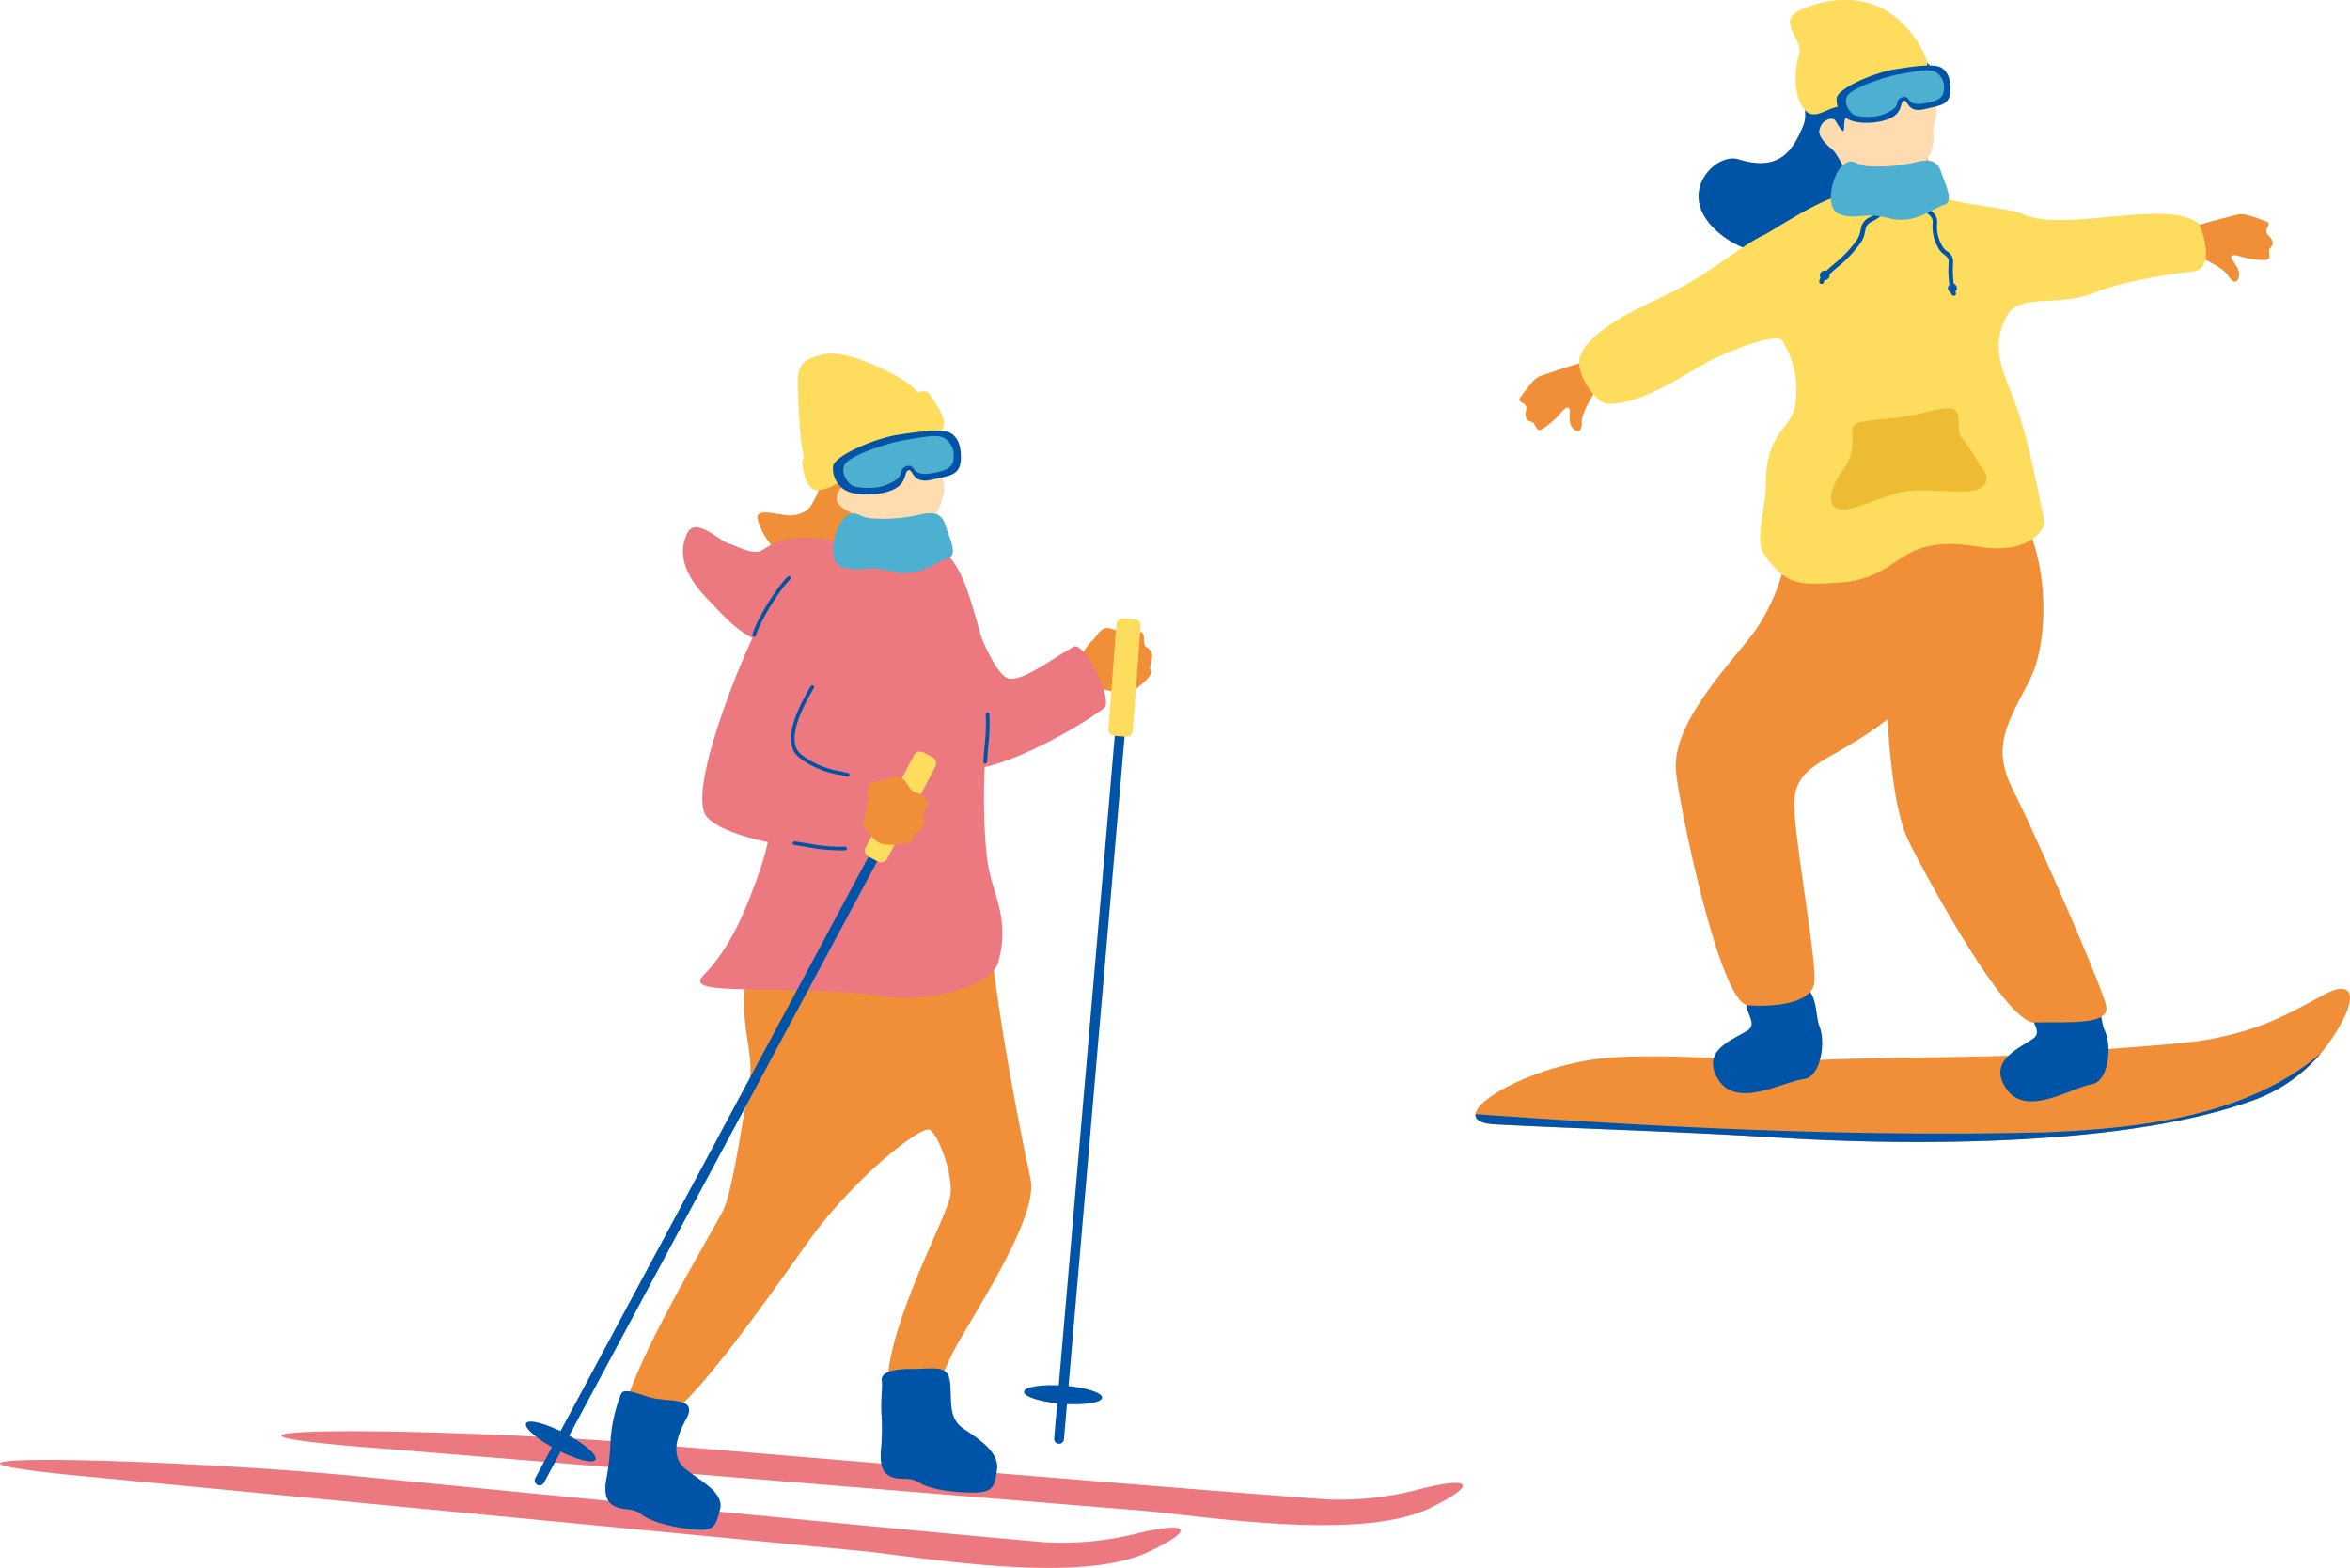 <svg id="グループ_228" data-name="グループ 228" xmlns="http://www.w3.org/2000/svg" width="419.681" height="280" viewBox="0 0 419.681 280">
  <path id="パス_1416" data-name="パス 1416" d="M129.268,82.569c2.637,2.749,5.909,3.645,8.338,3.072a12.567,12.567,0,0,0,6.276-3.744,12.056,12.056,0,0,0,2.105-5.281,7.648,7.648,0,0,0-.484-2.9c-.809-2.208.774-2.542-1.923-6.749-.82-1.277-5.354-6.958-11.986-5.769-5.829,1.044-7.847,15.612-2.327,21.369" transform="translate(22.626 10.958)" fill="#ffdbb0"/>
  <path id="パス_1417" data-name="パス 1417" d="M138.576,67.9c.971-3.859,8.286,2.921,8.305.676.044-4.844-4.47-6.86-8-7.745a15.354,15.354,0,0,0-5.064-.717c-4.446.341-9.18,4.969-9.282,10.448-.08,4.363,1.975,4.849.582,7.358-.749,1.349-1.171,2.968-4.194,3.314-2.013.231-6.881-1.729-6.17.813,1.96,7,10.383,10.958,14.341,8.3,4.074-2.738,4-9.141,2.22-9.586-2.758-1.419-2.589-2.361-2.385-3.318s1.51-1.914,2.148-1.276c3.174,3.175.83-.223,1.641-1.368,2.2-3.112,2.122,1.354,5.858-6.9" transform="translate(20.59 10.789)" fill="#f18e38"/>
  <path id="パス_1418" data-name="パス 1418" d="M142.979,61.972c.013-1.346-2.381-3.31-5.258-4.814s-9-4.331-12.417-3.486-4.585,1.773-4.516,5.084.374,12.468,1.505,14.4,6.223-1.5,10.332-3.469,10.335-5.705,10.355-7.712" transform="translate(21.685 9.608)" fill="#fedc5e"/>
  <path id="パス_1419" data-name="パス 1419" d="M144.215,59.759c1.366,2.141,4.033,5.407,1.539,7.075s-12.386,4.186-15.4,6.818S125.809,76.8,124.15,76.9c-1.755.1-2.318-2.6-2.63-4.185s.413-1.885,2.241-2.952,11.515-6.821,13.554-8.008,5.878-3.592,6.9-1.991" transform="translate(21.805 10.633)" fill="#fedc5e"/>
  <path id="パス_1420" data-name="パス 1420" d="M137.364,75.467c-2.166,1.325-7.3,1.644-9.327.186a4.5,4.5,0,0,1-1.906-4.067c.262-1.965,7.542-5.027,11.582-5.646,3.922-.6,8.193-1.191,9.584-.2,1.136.806,1.713,2.1,1.669,4.4-.059,3.112-2.042,3.077-5.129,3.813-3.726.887-3.316-2.009-4.265-1.664-.749.272-.205,1.96-2.208,3.186" transform="translate(22.639 11.707)" fill="#0054a7"/>
  <path id="パス_1421" data-name="パス 1421" d="M134.076,75.118c-1.464.294-4.2.179-4.943-.355-.7-.5-1.983-2.2-1.215-3.635.911-1.7,7.863-3.916,10.555-4.361,3.248-.536,6.132-1.169,7.286-.35a3.511,3.511,0,0,1,1.622,3.356c-.014,1.722-1.058,2.38-3.648,2.851-3.937.714-3.079-1.385-4.314-1.289a1.524,1.524,0,0,0-1.509,1.457c-.2,1.073-2.548,2.069-3.833,2.327" transform="translate(22.924 11.854)" fill="#4db0d1"/>
  <path id="パス_1422" data-name="パス 1422" d="M247.873,230.339c-12.613,6.194-40.937,1.4-51.923.5l-139.564-11.4c-16.33-1.334-18.464-2.565-4.744-2.737s38.306.778,54.635,2.113c0,0,92.057,7.791,122.89,10.035a55.182,55.182,0,0,0,15.778-1.573c9.769-2.627,11.956-1.377,2.929,3.056" transform="translate(7.648 38.904)" fill="#ed7980"/>
  <path id="パス_1423" data-name="パス 1423" d="M205.07,237.467c-12.7,6.012-40.952.813-51.924-.242l-139.387-13.4c-16.308-1.568-18.426-2.83-4.7-2.8s38.29,1.328,54.6,2.9c0,0,91.937,9.111,122.735,11.8a55.137,55.137,0,0,0,15.8-1.348c9.806-2.485,11.975-1.2,2.885,3.1" transform="translate(0 39.682)" fill="#ed7980"/>
  <path id="パス_1424" data-name="パス 1424" d="M129.581,95.089a29.11,29.11,0,0,0,7.817-6.922c1.415-2.1.876-3.441-4.566-5.223-3.378-1.106-10.14-2.593-15.117.886-1.693,1.184-4.763-.732-6.039-1.059-1.812-.464-6.071-5.05-7.573-1.747-2.549,5.612,2.648,10.488,4.226,12.178,3.874,4.139,6.581,6.812,10.747,7.319,5.195.632,7.233-3.764,10.5-5.432" transform="translate(18.566 14.333)" fill="#ed7980"/>
  <path id="パス_1425" data-name="パス 1425" d="M164.525,101.166c.7-1.027,1.156-2.6,2.452-3.757s1.564-3.022,3.936-2.056,2.143.064,3.145.147,2.214.1,2.2,1.137.081,1.695.561,1.944a1.638,1.638,0,0,1,.908,1.776c-.151.966-.508,1.826-.237,2.314s-.275,1.2-.951,1.834-2.674,2.647-4.5,2.31-2.854-1.215-4.527-.339c-.255.134-7.027,3.964-7.665,4.423-1.53.815-5.077-4.038-3.3-5.133.587-.446,7.816-4.361,7.982-4.6" transform="translate(28.018 17.071)" fill="#f18e38"/>
  <path id="パス_1426" data-name="パス 1426" d="M155.855,105.356c2.418.87,7.974-3.46,11.789-5.612,1.9-1.072,7.275,9.606,5.411,11.005-5.758,4.319-19.695,11.693-24.566,10.638-3.189-.69-7.124-11.241-7.744-12.477-1.537-3.067-6.728-12.622-6.64-14.1.508-8.429,12.6-9.055,14.422-3.619,1.1,3.273,4.745,13.233,7.327,14.163" transform="translate(24.077 15.742)" fill="#ed7980"/>
  <path id="パス_1427" data-name="パス 1427" d="M160.413,240.959a.878.878,0,0,0,.94-.8L173.884,94.9a.877.877,0,0,0-1.747-.15l-12.53,145.258a.878.878,0,0,0,.8.95h.008" transform="translate(28.655 16.868)" fill="#0054a7"/>
  <path id="パス_1428" data-name="パス 1428" d="M155.047,210.885c-.068.9,3,1.865,6.85,2.159s7.03-.2,7.1-1.095-3-1.866-6.85-2.16-7.03.2-7.1,1.1" transform="translate(27.837 37.65)" fill="#0054a7"/>
  <rect id="長方形_138" data-name="長方形 138" width="21.034" height="4.352" rx="1.053" transform="translate(197.869 131.318) rotate(-85.654)" fill="#fedc5e"/>
  <path id="パス_1429" data-name="パス 1429" d="M167.025,185.93c-1.415-6.536-5.746-27.726-7.18-43.061-.779-2.614-6.386-4.552-20.222-5.192-5.137-.182-16.123-3.438-20.036,3.606-7.1,12.784-1.625,20.4-2.707,27-1.734,10.59-3.294,20.434-4.756,23.33-2.046,4.055-14.574,24.7-17.34,34.519-.732,2.6,5.462,3.8,8.665,1.274,6.47-5.094,21.417-26.877,24.258-30.767,7.792-10.669,18.908-19.553,21.1-19.492,1.45.04,4.613,8.171,3.877,11.972-.795,4.107-10.841,22.129-11.241,33.486-.2,5.628,1.257,4.1,4.509,4.376,4.532.387,3.572-4.079,8.773-12.827,6.176-10.388,13.53-22.546,12.3-28.222" transform="translate(17.007 24.555)" fill="#f18e38"/>
  <path id="パス_1430" data-name="パス 1430" d="M133.546,209.465c-.29-1.323,1.34-2.22,5.329-2.2,4.171.024,6.563-.893,6.877,2.576s-.363,6.272,2.495,8.173,6.355,4.246,5.863,7.31-.574,4.112-4.849,4.02-7.339-.781-8.909-1.713-2.265-.661-3.706-.78c-2.781-.229-3.39-1.973-3.3-4.634a43.614,43.614,0,0,0,.167-6.454c-.236-2.5.193-5.572.034-6.3" transform="translate(23.939 37.196)" fill="#0054a7"/>
  <path id="パス_1431" data-name="パス 1431" d="M94.472,211.083c.54-1.243,3.733.348,5.617.756,3.442.743,8.161-.138,5.964,3.839-1.684,3.049-2.78,6.644-.116,8.809s6.983,4.232,6.2,7.234-.963,4.039-5.209,3.543-7.232-1.473-8.706-2.55-2.193-.872-3.615-1.126c-2.748-.492-3.188-2.286-2.849-4.927a43.555,43.555,0,0,0,.779-6.41,27.507,27.507,0,0,1,1.932-9.169" transform="translate(16.457 37.814)" fill="#0054a7"/>
  <path id="パス_1432" data-name="パス 1432" d="M116.174,142.323c3.31-9.1,2.911-14.515,3.521-18.531a19.97,19.97,0,0,0-.619-9.25c-1.237-3.823-4.6-13.217-1.159-19.594,2.364-4.381,4.453-9.848,10.707-12.694,4.726-2.15,8.635-1.161,10.932-1.141,4.493.039,8.287,1.352,9.612,2.461,3.49,2.921,4.649,7.393,6.574,13.939,1.781,6.053,2.839,13.335,2.088,16.452-1.411,5.845-1.41,18.726-.5,25.384.771,5.65,4.167,10.12,1.867,18.08-1.244,4.31-12.489,7.009-19.873,6.011-17.87-2.417-36.646.256-32.825-3.665,4.861-4.989,7.385-11.15,9.677-17.451" transform="translate(19.031 14.519)" fill="#ed7980"/>
  <path id="パス_1433" data-name="パス 1433" d="M149.266,117a.325.325,0,0,1-.059,0,.329.329,0,0,1-.31-.347c.081-1.437.172-2.405.251-3.259a33.667,33.667,0,0,0,.159-5.169.321.321,0,0,1,.318-.339.328.328,0,0,1,.339.317,34.221,34.221,0,0,1-.162,5.251c-.079.848-.169,1.809-.249,3.234a.329.329,0,0,1-.288.308" transform="translate(26.733 19.371)" fill="#0054a7"/>
  <path id="パス_1434" data-name="パス 1434" d="M81.428,244.6a.876.876,0,0,0,1.178-.362L151.511,115.75a.877.877,0,0,0-1.545-.828L81.062,243.41a.877.877,0,0,0,.359,1.187l.007,0" transform="translate(14.535 20.551)" fill="#0054a7"/>
  <path id="パス_1435" data-name="パス 1435" d="M79.658,215.531c-.418.8,2.017,2.9,5.44,4.69s6.535,2.6,6.953,1.8-2.018-2.9-5.44-4.69-6.536-2.6-6.953-1.8" transform="translate(14.293 38.641)" fill="#0054a7"/>
  <path id="パス_1436" data-name="パス 1436" d="M131.093,130.883a1.244,1.244,0,0,0,.525,1.676l1.654.868a1.249,1.249,0,0,0,1.677-.525l8.6-16.433a1.249,1.249,0,0,0-.525-1.678l-1.654-.866a1.246,1.246,0,0,0-1.677.524Z" transform="translate(23.511 20.429)" fill="#fedc5e"/>
  <path id="パス_1437" data-name="パス 1437" d="M131.659,119.871c1.17-.431,2.446-1.451,4.173-1.647s3.023-1.562,4.4.6,1.712,1.292,2.481,1.938,1.748,1.36,1.136,2.2-.914,1.43-.666,1.911a1.637,1.637,0,0,1-.284,1.975c-.683.7-1.472,1.2-1.533,1.75s-.916.821-1.835.947-3.712.613-5.009-.718-1.625-2.642-3.5-2.893c-.285-.039-8.024-.829-8.811-.823-1.72-.219-1.808-6.23.275-6.1.737-.024,8.9.961,9.172.861" transform="translate(21.71 21.117)" fill="#f18e38"/>
  <path id="パス_1438" data-name="パス 1438" d="M122.56,117.606c1.07,2.338,7.989,3.816,12.2,5.03,3.148.907-.58,12.719-2.908,12.838-6.742.346-21.658-2.13-24.755-6.037-3.931-4.958,8.423-33.578,10.03-35.313,7.712-8.331,13.5,2.883,10.519,10.514-1.254,3.217-6.957,8.876-5.085,12.968" transform="translate(19.09 16.37)" fill="#ed7980"/>
  <path id="パス_1439" data-name="パス 1439" d="M129.936,120.069a.334.334,0,0,1-.123-.008c-.459-.118-.929-.221-1.412-.326a15.962,15.962,0,0,1-7.162-3.068c-2.518-1.962-1.831-6.252,2.043-12.751a.328.328,0,1,1,.564.336c-3.675,6.169-4.417,10.171-2.2,11.9a15.407,15.407,0,0,0,6.9,2.943c.491.107.968.212,1.436.333a.329.329,0,0,1-.041.644" transform="translate(21.5 18.628)" fill="#0054a7"/>
  <path id="パス_1440" data-name="パス 1440" d="M129.4,128.984l-.024,0a31.444,31.444,0,0,1-6.835-.606c-.718-.114-1.463-.234-2.245-.347a.328.328,0,1,1,.093-.65c.786.113,1.533.232,2.255.348a30.944,30.944,0,0,0,6.7.6.329.329,0,0,1,.059.655" transform="translate(21.546 22.87)" fill="#0054a7"/>
  <path id="パス_1441" data-name="パス 1441" d="M114.278,98.075a.329.329,0,0,1-.357-.412c.747-2.747,4.512-8.688,6.313-10.346a.329.329,0,0,1,.445.485c-1.721,1.583-5.42,7.444-6.123,10.032a.33.33,0,0,1-.277.241" transform="translate(20.451 15.661)" fill="#0054a7"/>
  <path id="パス_1442" data-name="パス 1442" d="M146.22,79.907c.607,2.034,2.385,5.274.38,5.853s-5.26,3.557-9.935,2.325-5.579.255-8.815-.744-1.259-7.654.569-9.027,2.192.067,4.4.283a30.093,30.093,0,0,0,8.5-.569c2.429-.605,4.159-.607,4.9,1.879" transform="translate(22.644 13.949)" fill="#4db0d1"/>
  <path id="パス_1443" data-name="パス 1443" d="M374.716,150.863c-8.033,4.449-11.892,6.1-18.86,7.587-4.733,1.01-9.942,1.281-30.493,2.837-10.687.809-25.827.5-40.1,1.1-12.956.547-22.513-1.075-36.234-.494-12.581.531-25.27,6.951-25.627,10.192-.107.986.913,1.682,3.442,1.822,12.4.692,32.364,1.228,50.13,2.35,25.441,1.605,63.086,1.476,85.308-6.642a28.151,28.151,0,0,0,12.1-8.415,30.712,30.712,0,0,0,2.077-2.786c4.873-7.353,3.812-10.631-1.747-7.55" transform="translate(40.108 26.878)" fill="#f18e38"/>
  <path id="パス_1444" data-name="パス 1444" d="M223.405,170.335c-.109.986.912,1.682,3.442,1.822,12.4.692,32.364,1.228,50.13,2.35,25.44,1.605,63.086,1.476,85.308-6.642a28.144,28.144,0,0,0,12.1-8.415c-13.079,11.236-31.9,13.359-48.695,14.123-34.381.839-67.95-.77-102.286-3.238" transform="translate(40.108 28.627)" fill="#0054a7"/>
  <path id="パス_1445" data-name="パス 1445" d="M288.511,35.637c-2.208,2.072-6.431-2.062-7.025-5.394-.973-5.451,5.474-7.26,8.366-9.44,1.358-1.023,1.921-1.536,3.178.99a13.022,13.022,0,0,1,.716,6.307c-.8,5.03-3.053,6.105-5.235,7.537" transform="translate(50.52 3.584)" fill="#f18e38"/>
  <path id="パス_1446" data-name="パス 1446" d="M276.81,27.3c1.955,3.53,5.063,5.334,7.7,5.4a13.3,13.3,0,0,0,7.441-2.131,12.787,12.787,0,0,0,3.588-4.837,8.084,8.084,0,0,0,.289-3.1c-.23-2.479,1.483-2.392-.139-7.431-.492-1.531-3.6-8.575-10.709-9.157-6.252-.51-12.266,13.86-8.174,21.249" transform="translate(49.457 1.084)" fill="#ffdbb0"/>
  <path id="パス_1447" data-name="パス 1447" d="M291.564,14.287c2.039-3.688,7.692,5.236,8.32,2.943,1.358-4.948-2.718-8.236-6.09-10.1A16.307,16.307,0,0,0,288.8,5.026c-4.643-.856-10.746,2.6-12.334,8.182-1.264,4.446.507,5.72-.671,8.522-1.864,4.434-4.273,8.063-11.5,5.832-3.478-1.073-9.1,4.018-6.426,9.551,3.293,6.807,18.305,12.853,26.3.357,1.9-2.975-1.828-11.048-3.524-11.984-2.44-2.2-2.011-3.12-1.544-4.043s2.064-1.551,2.545-.724c2.389,4.112.911,0,2.051-.957,3.1-2.589,1.806,1.962,7.866-5.474" transform="translate(46.171 0.879)" fill="#0054a7"/>
  <path id="パス_1448" data-name="パス 1448" d="M294.873,12.738a1.98,1.98,0,0,0,.379-2.5,18.994,18.994,0,0,0-5.5-7.266C283.623-1.9,275.652.3,272.477,1.969c-3.681,1.93.849,5.243.23,7.554-.875,2.537-1.29,7.668,1.09,10.25,1.4,1.522,3.536-.084,4.894-.478,5.8-1.681,13.059-3.613,16.182-6.557" transform="translate(48.658)" fill="#fedc5e"/>
  <path id="パス_1449" data-name="パス 1449" d="M288.118,19.091c-1.917,1.2-6.48,1.519-8.3.238a4.007,4.007,0,0,1-1.727-3.6c.218-1.75,6.671-4.532,10.261-5.113,3.484-.566,7.279-1.123,8.524-.256,1.017.708,1.541,1.855,1.519,3.9-.028,2.768-1.793,2.754-4.534,3.432-3.307.817-2.964-1.762-3.806-1.447-.665.248-.167,1.746-1.94,2.851" transform="translate(49.924 1.779)" fill="#0054a7"/>
  <path id="パス_1450" data-name="パス 1450" d="M285.191,18.8c-1.3.272-3.738.192-4.4-.277-.623-.441-1.78-1.943-1.109-3.225.8-1.523,6.965-3.546,9.356-3.961,2.885-.5,5.446-1.088,6.479-.368a3.125,3.125,0,0,1,1.47,2.972c0,1.532-.924,2.127-3.225,2.564-3.5.665-2.75-1.208-3.848-1.113a1.355,1.355,0,0,0-1.331,1.308c-.17.957-2.251,1.86-3.392,2.1" transform="translate(50.177 1.91)" fill="#4db0d1"/>
  <path id="パス_1451" data-name="パス 1451" d="M265.843,151.256c-1.778,2.225,1.933,4.7-.376,6.117-2.9,1.778-8.225,3.622-5.227,8.615,3.271,5.445,11.416.53,15.385.022,2.893-.37,3.935-6.38,2.768-9.361s.445-8.692-7.648-7.948a6.563,6.563,0,0,0-4.9,2.554" transform="translate(46.564 26.686)" fill="#0054a7"/>
  <path id="パス_1452" data-name="パス 1452" d="M305.55,78.956c-1.438-2.08-25.9-3.441-30.788.477-1.152.922-.3,9.546-6.519,18.873-3.332,5-15,16.154-14.519,25.23.251,4.713,7.732,41.865,12.912,42.191,5.058.32,11.01-.42,11.782-3.749.685-2.945-2.812-21.582-3.51-30.825-.635-8.4,5.236-8.331,14.535-14.962,3.287-2.344,5.715-4.859,14.325-8.483,3.392-1.428,1.237-14.335.98-17.746-.99-5.287,2.412-8.675.8-11.005" transform="translate(45.55 13.813)" fill="#f18e38"/>
  <path id="パス_1453" data-name="パス 1453" d="M308.728,152.522c-1.66,2.313,2.174,4.6-.06,6.129-2.8,1.924-8.028,4.041-4.776,8.872,3.547,5.27,11.429-.059,15.366-.771,2.87-.518,3.6-6.574,2.282-9.491s0-8.7-8.048-7.542a6.563,6.563,0,0,0-4.764,2.8" transform="translate(54.375 26.853)" fill="#0054a7"/>
  <path id="パス_1454" data-name="パス 1454" d="M305.651,68.233c-.829-.4-26.169,8.582-26.064,8.926a45.92,45.92,0,0,0,1.779,17.826,124.477,124.477,0,0,0,4.723,11.564c.84,1.914.525,22.855,4.567,31.307,2.1,4.389,17.188,32.647,22.494,32.492,5.533-.163,13.455.6,12.853-2.857-.533-3.062-12.476-30.387-16.781-38.918-3.914-7.753-.491-12.228,3.213-19.637,2.143-4.285,3.214-12.855,1.428-21.067-1.9-8.729-7.944-19.506-8.212-19.637" transform="translate(50.158 12.248)" fill="#f18e38"/>
  <path id="パス_1455" data-name="パス 1455" d="M324.949,34.687c3.741-.485,8.212.156,9.494-.281s4.847-1.349,7.13-1.927c.928-.236,2.323.237,5.057,1.267,1.209.455-.751,1.334.313,2.415,1.793,1.82.083,2.094.17,2.865.15,1.335.225,1.706-1.571,1.571a15.539,15.539,0,0,1-3.711-.677c-.786-.25-2.041-.355-1.159.868s1.29,1.95,1.006,2.97-1.085,1.043-1.985-.553c-1.441-1.624-4.158-2.626-5.181-3.339s-2.556-.04-5.166.333-8.138-5.026-4.4-5.511" transform="translate(58.115 5.82)" fill="#f18e38"/>
  <path id="パス_1456" data-name="パス 1456" d="M248.912,50.876c-3.4,1.628-6.806,4.6-8.12,4.928s-4.8,1.5-7.031,2.26c-.907.308-1.82,1.464-3.555,3.815-.767,1.039,1.356.71,1.051,2.2-.514,2.5,1.07,1.8,1.417,2.5.6,1.2.738,1.552,2.173.462a15.5,15.5,0,0,0,2.745-2.586c.525-.638,1.519-1.408,1.446.1s-.024,2.338.77,3.04,1.478.284,1.366-1.544c.326-2.148,2.061-4.466,2.531-5.62s2.123-1.424,4.515-2.531,4.1-8.642.692-7.015" transform="translate(41.301 9.093)" fill="#f18e38"/>
  <path id="パス_1457" data-name="パス 1457" d="M286.669,29.943c4.016-.268,1.348-2.7,5.8-3.035,7.141-.536,5.061,1.437,5.891,1.7,1.428.446,2.586,1.141,5.316,1.872,5.3,1.423,12.526,1.956,14.692,2.95,7.281,3.343,25.476-2.77,31.212,1.578.672.51,3.368,8.277-.879,8.66-2.6.235-12.422,1.674-17.224,3.662-7.156,2.964-13.772-.121-16.144,4.518-3.147,6.154.012,10.282,2.252,17.122,1.726,5.271,2.8,10.628,4.583,19.2.282,1.354-2.538,6.183-11.782,4.641-15-2.5-13.211,5.714-24.993,6.427-6.557.4-9.283.714-13.211-5-1.832-2.665.26-7.983.268-12.706.014-8.975,4.158-9.486,5.183-13.678a16.874,16.874,0,0,0-2.238-11.82c-.954-1.313-7.051.8-12.228,3.214-4.211,1.959-12.379,8.236-19.013,8.033-2.116-.064-5.928-5.665-4.909-8.39,2.161-5.774,13.5-9.846,18.3-12.5,5.98-3.3,10.908-7.586,14.638-9.284,1.4-.637,10.577-6.9,14.486-7.162" transform="translate(42.923 4.814)" fill="#fedc5e"/>
  <path id="パス_1458" data-name="パス 1458" d="M278.157,74.775c.819-1.854,2.459-2.772,2.813-5.869s-.766-4.118,1.74-4.654,4.607-.506,7.926-.992,7.89-2.34,8.9-.965-.123,3.57,1.226,5.065,2.528,4.029,3.719,5.547.558,3.81-3.806,3.772-7.647-.4-10.334-.008-7.975,2.86-10.346,3.207-3.79-1.348-1.838-5.1" transform="translate(49.775 11.095)" fill="#edbc32"/>
  <path id="パス_1459" data-name="パス 1459" d="M296.733,47.213a.4.4,0,0,1-.382-.136,2.566,2.566,0,0,1-.5-1.752,1.546,1.546,0,0,0,0-.208,19.768,19.768,0,0,1-.106-3.892c.061-.632-.228-.9-.787-1.345a3.538,3.538,0,0,1-1.124-1.287,7.576,7.576,0,0,1-.967-4.206c.132-.988-.262-1.331-1.05-2.012-.176-.152-.363-.315-.559-.5a.4.4,0,0,1,.541-.579c.189.176.369.331.538.478.841.73,1.505,1.306,1.316,2.718a6.729,6.729,0,0,0,.9,3.77,2.81,2.81,0,0,0,.9,1,2.166,2.166,0,0,1,1.079,2.041,19.468,19.468,0,0,0,.094,3.662,2.12,2.12,0,0,1,.02.364,1.845,1.845,0,0,0,.315,1.241.4.4,0,0,1-.051.559.408.408,0,0,1-.177.084" transform="translate(52.269 5.6)" fill="#0054a7"/>
  <path id="パス_1460" data-name="パス 1460" d="M296.257,43.143a.8.8,0,1,1-.947-.068.688.688,0,0,1,.947.068" transform="translate(52.946 7.707)" fill="#0054a7"/>
  <path id="パス_1461" data-name="パス 1461" d="M275.591,44.851a.421.421,0,0,1-.149-.388c.143-.958,1.334-1.975,2.714-3.151a22.2,22.2,0,0,0,2.66-2.527c1.727-2.087,1.747-2.182,2.074-3.778a2.7,2.7,0,0,1,1.753-2.054,5.822,5.822,0,0,0,1.135-.714.422.422,0,1,1,.544.646,6.565,6.565,0,0,1-1.289.817c-.707.366-1.132.587-1.314,1.473-.356,1.737-.441,1.962-2.251,4.147a23.142,23.142,0,0,1-2.762,2.63c-1.145.977-2.331,1.988-2.426,2.632a.423.423,0,0,1-.48.356.418.418,0,0,1-.208-.092" transform="translate(49.452 5.771)" fill="#0054a7"/>
  <path id="パス_1462" data-name="パス 1462" d="M276.938,42.428a.852.852,0,1,1,.146-1,.732.732,0,0,1-.146,1" transform="translate(49.534 7.35)" fill="#0054a7"/>
  <path id="パス_1463" data-name="パス 1463" d="M296.942,26.475c.616,2,2.393,5.171.423,5.759s-5.146,3.547-9.761,2.374-5.491.3-8.684-.658-1.3-7.524.481-8.89,2.16.047,4.337.241a29.7,29.7,0,0,0,8.361-.632c2.386-.617,4.089-.635,4.842,1.807" transform="translate(49.767 4.366)" fill="#4db0d1"/>
</svg>
